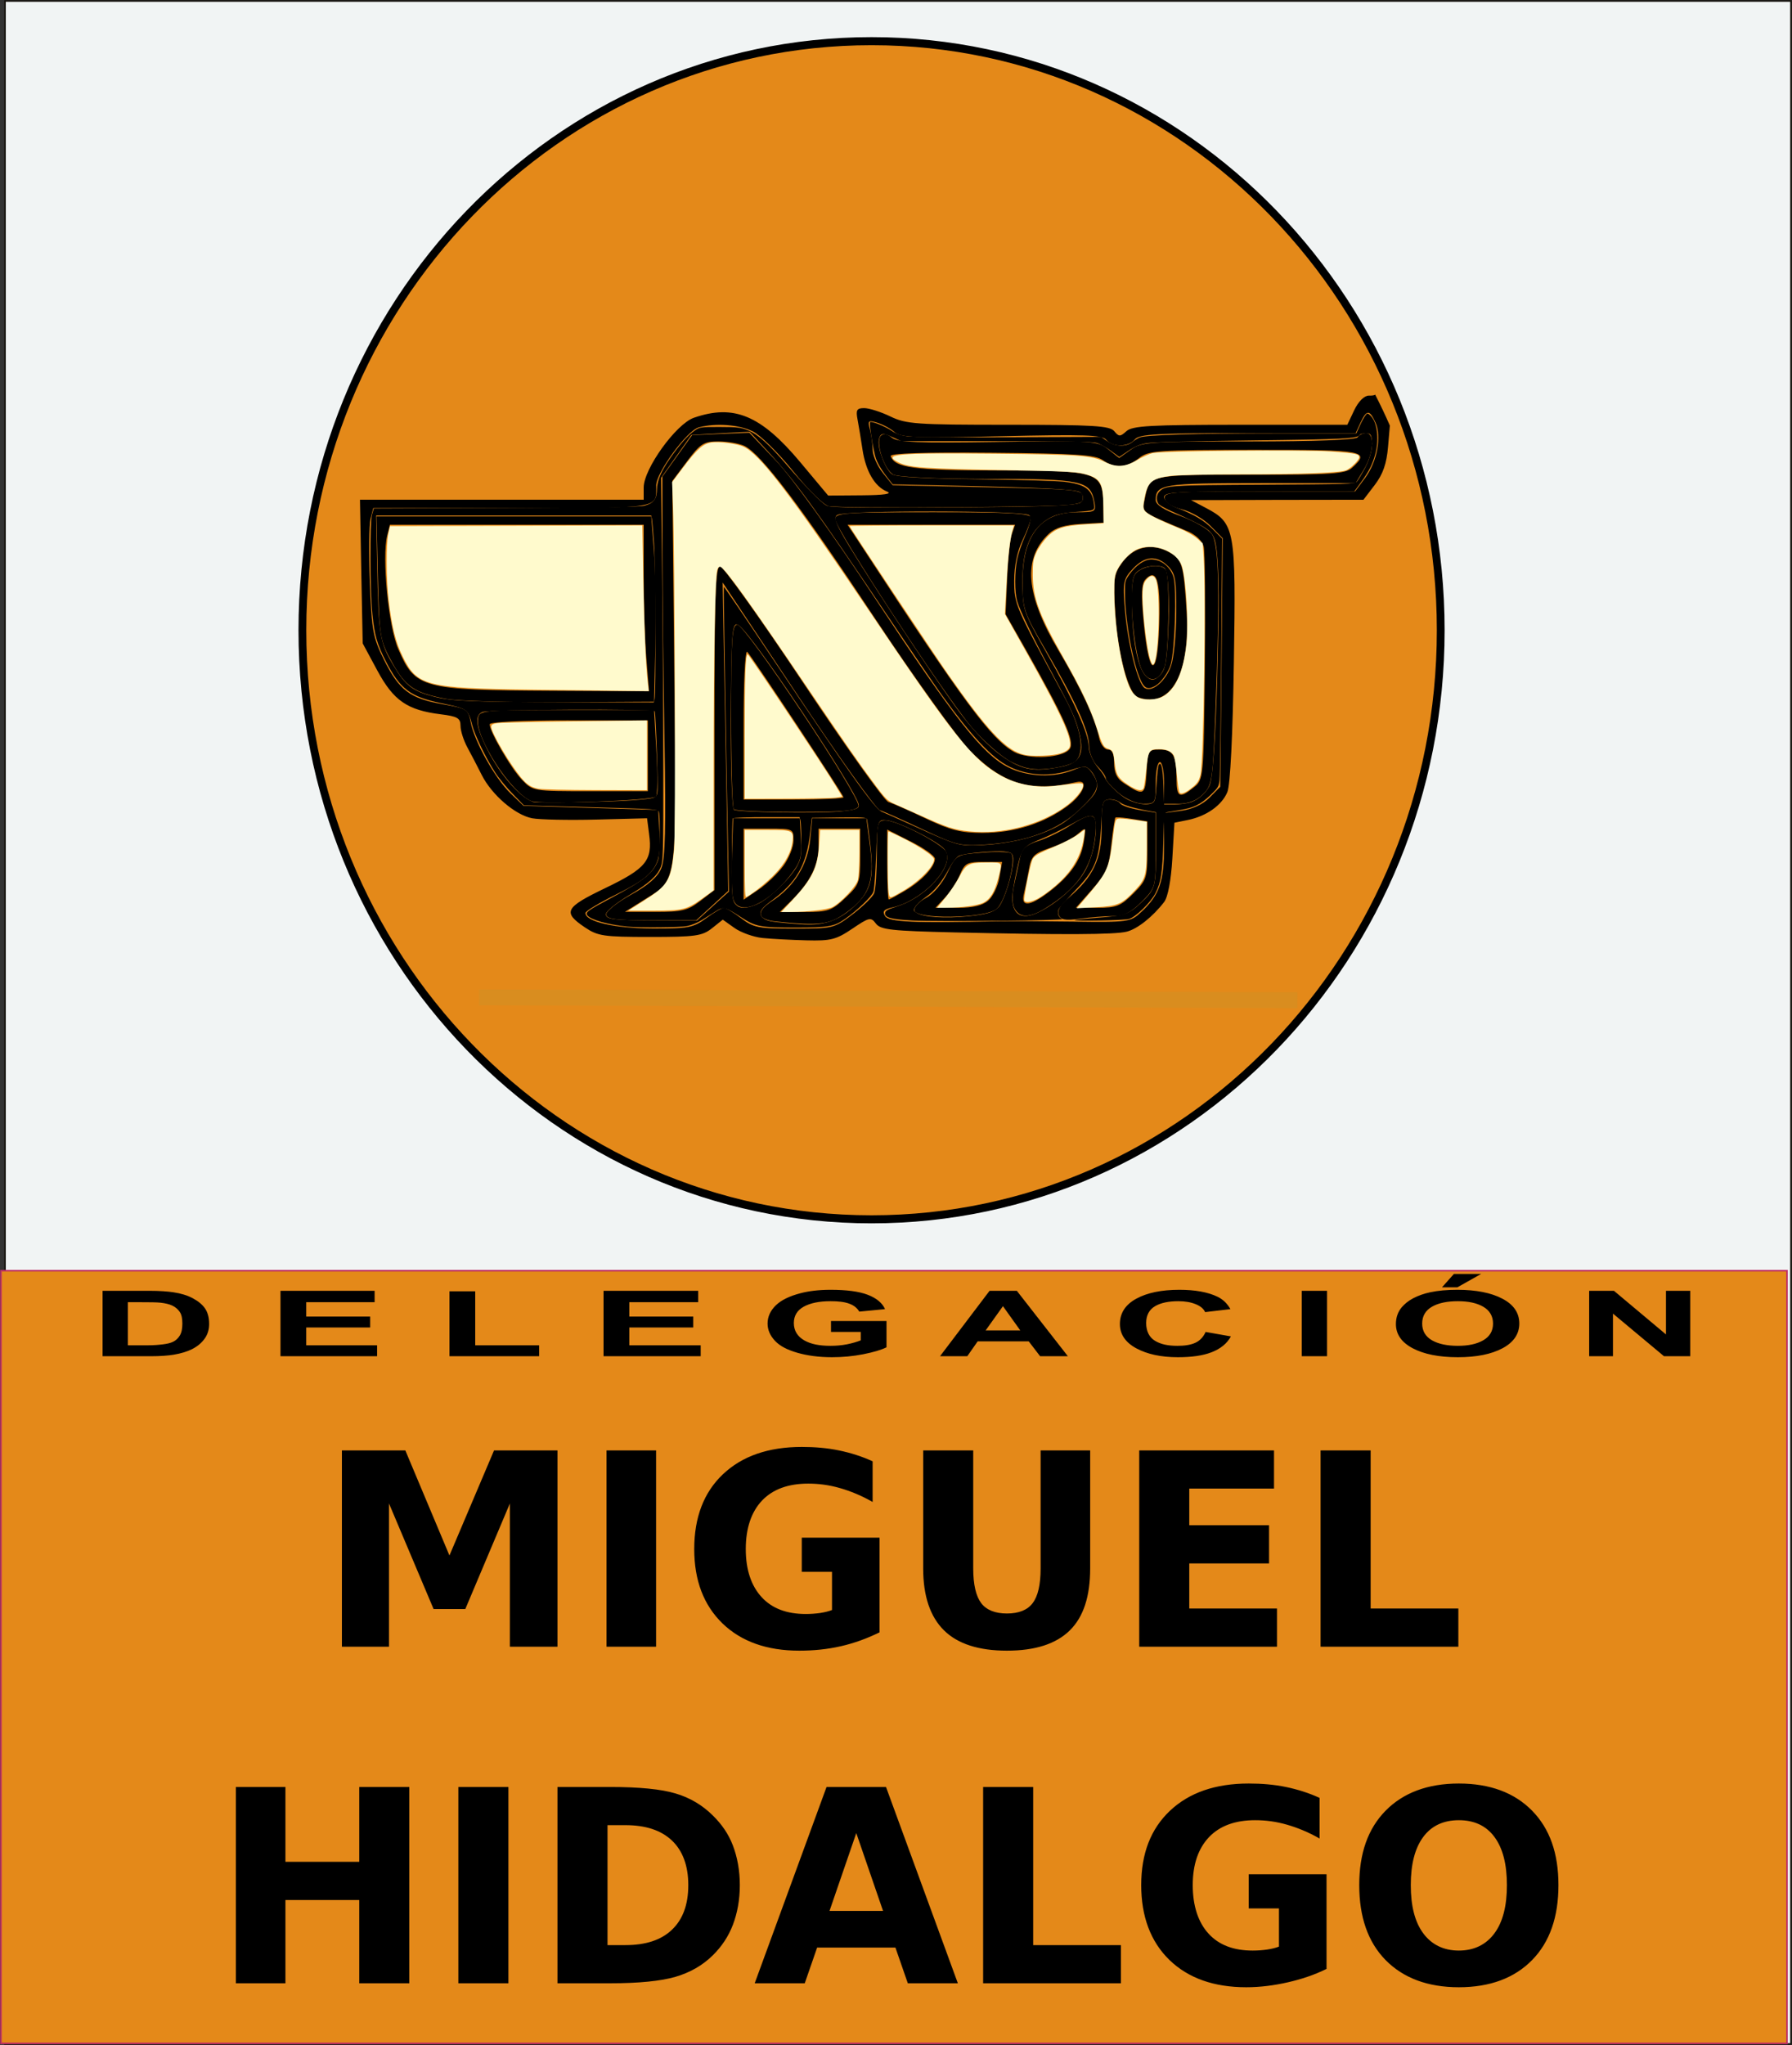 <?xml version="1.0" encoding="UTF-8" standalone="no"?>
<!-- Created with Inkscape (http://www.inkscape.org/) -->

<svg
   xmlns:dc="http://purl.org/dc/elements/1.1/"
   xmlns:cc="http://creativecommons.org/ns#"
   xmlns:rdf="http://www.w3.org/1999/02/22-rdf-syntax-ns#"
   xmlns:svg="http://www.w3.org/2000/svg"
   xmlns="http://www.w3.org/2000/svg"
   xmlns:sodipodi="http://sodipodi.sourceforge.net/DTD/sodipodi-0.dtd"
   xmlns:inkscape="http://www.inkscape.org/namespaces/inkscape"
   width="113.01"
   height="128.919"
   id="svg2"
   sodipodi:version="0.32"
   inkscape:version="0.47 r22583"
   sodipodi:docname="DEL miguel hidalgo.svg"
   inkscape:output_extension="org.inkscape.output.svg.inkscape"
   version="1.0">
  <rect width="100%" height="100%" fill="#333333" stroke="none"/>
  <defs
     id="defs4">
    <inkscape:perspective
       sodipodi:type="inkscape:persp3d"
       inkscape:vp_x="0 : 526.18109 : 1"
       inkscape:vp_y="0 : 1000 : 0"
       inkscape:vp_z="744.09448 : 526.18109 : 1"
       inkscape:persp3d-origin="372.04724 : 350.78739 : 1"
       id="perspective10" />
    <inkscape:perspective
       id="perspective2447"
       inkscape:persp3d-origin="372.04724 : 350.78739 : 1"
       inkscape:vp_z="744.09448 : 526.18109 : 1"
       inkscape:vp_y="0 : 1000 : 0"
       inkscape:vp_x="0 : 526.18109 : 1"
       sodipodi:type="inkscape:persp3d" />
    <inkscape:perspective
       id="perspective3426"
       inkscape:persp3d-origin="372.04724 : 350.78739 : 1"
       inkscape:vp_z="744.09448 : 526.18109 : 1"
       inkscape:vp_y="0 : 1000 : 0"
       inkscape:vp_x="0 : 526.18109 : 1"
       sodipodi:type="inkscape:persp3d" />
    <inkscape:perspective
       id="perspective3637"
       inkscape:persp3d-origin="372.04724 : 350.78739 : 1"
       inkscape:vp_z="744.09448 : 526.18109 : 1"
       inkscape:vp_y="0 : 1000 : 0"
       inkscape:vp_x="0 : 526.18109 : 1"
       sodipodi:type="inkscape:persp3d" />
    <inkscape:perspective
       id="perspective4597"
       inkscape:persp3d-origin="372.04724 : 350.78739 : 1"
       inkscape:vp_z="744.09448 : 526.18109 : 1"
       inkscape:vp_y="0 : 1000 : 0"
       inkscape:vp_x="0 : 526.18109 : 1"
       sodipodi:type="inkscape:persp3d" />
    <inkscape:perspective
       id="perspective5099"
       inkscape:persp3d-origin="372.04724 : 350.78739 : 1"
       inkscape:vp_z="744.09448 : 526.18109 : 1"
       inkscape:vp_y="0 : 1000 : 0"
       inkscape:vp_x="0 : 526.18109 : 1"
       sodipodi:type="inkscape:persp3d" />
    <inkscape:perspective
       id="perspective2482"
       inkscape:persp3d-origin="372.04724 : 350.78739 : 1"
       inkscape:vp_z="744.09448 : 526.18109 : 1"
       inkscape:vp_y="0 : 1000 : 0"
       inkscape:vp_x="0 : 526.18109 : 1"
       sodipodi:type="inkscape:persp3d" />
    <inkscape:perspective
       id="perspective2573"
       inkscape:persp3d-origin="372.04724 : 350.78739 : 1"
       inkscape:vp_z="744.09448 : 526.18109 : 1"
       inkscape:vp_y="0 : 1000 : 0"
       inkscape:vp_x="0 : 526.18109 : 1"
       sodipodi:type="inkscape:persp3d" />
    <inkscape:perspective
       id="perspective3694"
       inkscape:persp3d-origin="372.04724 : 350.78739 : 1"
       inkscape:vp_z="744.09448 : 526.18109 : 1"
       inkscape:vp_y="0 : 1000 : 0"
       inkscape:vp_x="0 : 526.18109 : 1"
       sodipodi:type="inkscape:persp3d" />
    <inkscape:perspective
       id="perspective2899"
       inkscape:persp3d-origin="0.5 : 0.33333333 : 1"
       inkscape:vp_z="1 : 0.5 : 1"
       inkscape:vp_y="0 : 1000 : 0"
       inkscape:vp_x="0 : 0.5 : 1"
       sodipodi:type="inkscape:persp3d" />
  </defs>
  <sodipodi:namedview
     id="base"
     pagecolor="#ffffff"
     bordercolor="#666666"
     borderopacity="1.0"
     inkscape:pageopacity="0.0"
     inkscape:pageshadow="2"
     inkscape:zoom="1.979899"
     inkscape:cx="76.261274"
     inkscape:cy="109.872"
     inkscape:document-units="px"
     inkscape:current-layer="layer1"
     showgrid="false"
     inkscape:window-width="1440"
     inkscape:window-height="848"
     inkscape:window-x="0"
     inkscape:window-y="1"
     inkscape:window-maximized="1" />
  <g
     inkscape:label="Capa 1"
     inkscape:groupmode="layer"
     id="layer1"
     transform="translate(-51.203,-241.147)">
    <g
       id="g3340"
       transform="translate(-164.655,-236.376)">
      <rect
         y="477.585"
         x="216.173"
         height="128.794"
         width="112.632"
         id="rect3328"
         style="fill:#f1f4f4;fill-opacity:1;stroke:#15120d;stroke-width:0.1;stroke-linecap:butt;stroke-linejoin:miter;stroke-miterlimit:4;stroke-dasharray:none;stroke-opacity:1" />
      <rect
         y="557.632"
         x="215.92"
         height="48.712"
         width="112.632"
         id="rect3330"
         style="fill:#e48919;fill-opacity:1;stroke:#bf3065;stroke-width:0.1;stroke-linecap:butt;stroke-linejoin:miter;stroke-miterlimit:4;stroke-dasharray:none;stroke-opacity:1" />
      <path
         transform="matrix(1.675,0,0,1.733,-405.16,-363.861)"
         d="m 425,508.434 c 0,11.835 -9.594,21.429 -21.429,21.429 -11.835,0 -21.429,-9.594 -21.429,-21.429 0,-11.835 9.594,-21.429 21.429,-21.429 11.835,0 21.429,9.594 21.429,21.429 z"
         sodipodi:ry="21.428572"
         sodipodi:rx="21.428572"
         sodipodi:cy="508.43362"
         sodipodi:cx="403.57144"
         id="path2455"
         style="fill:#e48919;fill-opacity:1;stroke:#000000;stroke-width:0.293;stroke-linecap:butt;stroke-linejoin:miter;stroke-miterlimit:0;stroke-dasharray:none;stroke-opacity:1"
         sodipodi:type="arc" />
    </g>
    <path
       style="fill:#d98615;fill-opacity:1;fill-rule:evenodd;stroke:#d98d1f;stroke-width:1px;stroke-linecap:butt;stroke-linejoin:miter;stroke-opacity:1"
       d="M 81.417,304.022 L 133.024,304.201"
       id="path3263" />
    <path
       style="font-size:11.244px;font-style:normal;font-weight:normal;line-height:125%;fill:#000000;fill-opacity:1;stroke:none;stroke-width:1px;stroke-linecap:butt;stroke-linejoin:miter;stroke-opacity:1;font-family:Bitstream Vera Sans"
       d="M 91.688 80.312 L 90.938 81.156 L 91.906 81.156 L 93.406 80.312 L 91.688 80.312 z M 52.375 81.312 C 51.608 81.313 50.984 81.395 50.469 81.531 C 49.793 81.709 49.288 81.949 48.938 82.281 C 48.587 82.613 48.406 83.01 48.406 83.438 C 48.406 83.831 48.561 84.195 48.875 84.531 C 49.189 84.865 49.657 85.1 50.281 85.281 C 50.906 85.46 51.628 85.562 52.469 85.562 C 53.13 85.562 53.794 85.502 54.438 85.375 C 55.084 85.246 55.566 85.105 55.906 84.938 L 55.906 83.281 L 52.406 83.281 L 52.406 83.969 L 54.281 83.969 L 54.281 84.5 C 54.036 84.597 53.75 84.681 53.406 84.75 C 53.066 84.817 52.715 84.844 52.375 84.844 C 51.688 84.844 51.143 84.743 50.719 84.5 C 50.295 84.256 50.062 83.893 50.062 83.406 C 50.062 82.955 50.271 82.605 50.688 82.375 C 51.108 82.145 51.666 82.031 52.375 82.031 C 52.843 82.031 53.252 82.07 53.562 82.188 C 53.877 82.303 54.074 82.486 54.188 82.688 L 55.812 82.531 C 55.652 82.154 55.281 81.838 54.719 81.625 C 54.16 81.41 53.372 81.313 52.375 81.312 z M 74.375 81.312 C 73.25 81.313 72.347 81.496 71.656 81.875 C 70.966 82.252 70.625 82.786 70.625 83.469 C 70.625 84.115 70.969 84.627 71.656 85 C 72.343 85.371 73.214 85.562 74.281 85.562 C 75.143 85.562 75.847 85.466 76.406 85.25 C 76.969 85.032 77.384 84.698 77.625 84.25 L 76.031 83.969 C 75.896 84.269 75.686 84.516 75.375 84.656 C 75.064 84.796 74.681 84.844 74.25 84.844 C 73.665 84.844 73.209 84.751 72.844 84.531 C 72.478 84.311 72.281 83.925 72.281 83.406 C 72.281 82.917 72.475 82.562 72.844 82.344 C 73.216 82.125 73.717 82.031 74.312 82.031 C 74.744 82.031 75.107 82.096 75.406 82.219 C 75.709 82.342 75.905 82.506 76 82.719 L 77.594 82.531 C 77.411 82.203 77.147 81.925 76.781 81.75 C 76.167 81.453 75.358 81.313 74.375 81.312 z M 91.906 81.312 C 91.252 81.313 90.688 81.361 90.188 81.469 C 89.811 81.549 89.443 81.678 89.125 81.844 C 88.811 82.01 88.589 82.197 88.406 82.406 C 88.161 82.69 88.031 83.051 88.031 83.469 C 88.031 84.122 88.389 84.627 89.094 85 C 89.799 85.371 90.743 85.562 91.938 85.562 C 93.118 85.562 94.045 85.373 94.75 85 C 95.455 84.625 95.812 84.1 95.812 83.438 C 95.812 82.769 95.462 82.25 94.75 81.875 C 94.041 81.5 93.09 81.313 91.906 81.312 z M 6.469 81.375 L 6.469 85.5 L 9.5 85.5 C 10.099 85.5 10.579 85.464 10.938 85.406 C 11.416 85.328 11.812 85.202 12.094 85.062 C 12.466 84.878 12.737 84.642 12.938 84.344 C 13.102 84.099 13.187 83.807 13.188 83.469 C 13.187 83.084 13.113 82.761 12.938 82.5 C 12.762 82.237 12.492 82.025 12.156 81.844 C 11.82 81.663 11.409 81.54 10.938 81.469 C 10.587 81.416 10.075 81.375 9.406 81.375 L 6.469 81.375 z M 17.688 81.375 L 17.688 85.5 L 23.781 85.5 L 23.781 84.812 L 19.312 84.812 L 19.312 83.688 L 23.344 83.688 L 23.344 83 L 19.312 83 L 19.312 82.094 L 23.625 82.094 L 23.625 81.375 L 17.688 81.375 z M 38.062 81.375 L 38.062 85.5 L 44.188 85.5 L 44.188 84.812 L 39.688 84.812 L 39.688 83.688 L 43.719 83.688 L 43.719 83 L 39.688 83 L 39.688 82.094 L 44.031 82.094 L 44.031 81.375 L 38.062 81.375 z M 62.406 81.375 L 59.281 85.5 L 61 85.5 L 61.656 84.562 L 64.875 84.562 L 65.594 85.5 L 67.344 85.5 L 64.125 81.375 L 62.406 81.375 z M 82.094 81.375 L 82.094 85.5 L 83.688 85.5 L 83.688 81.375 L 82.094 81.375 z M 100.219 81.375 L 100.219 85.5 L 101.719 85.5 L 101.719 82.812 L 104.938 85.5 L 106.594 85.5 L 106.594 81.375 L 105.062 81.375 L 105.062 84.125 L 101.781 81.375 L 100.219 81.375 z M 28.344 81.406 L 28.344 85.5 L 34 85.5 L 34 84.812 L 29.969 84.812 L 29.969 81.406 L 28.344 81.406 z M 91.938 82.031 C 92.606 82.031 93.129 82.144 93.531 82.375 C 93.937 82.606 94.156 82.967 94.156 83.438 C 94.156 83.913 93.948 84.261 93.531 84.5 C 93.118 84.737 92.584 84.844 91.938 84.844 C 91.291 84.844 90.733 84.739 90.312 84.5 C 89.892 84.259 89.687 83.902 89.688 83.438 C 89.687 82.965 89.903 82.608 90.312 82.375 C 90.722 82.14 91.269 82.031 91.938 82.031 z M 8.062 82.094 L 8.812 82.094 C 9.474 82.094 9.898 82.099 10.125 82.125 C 10.428 82.159 10.678 82.217 10.875 82.312 C 11.072 82.408 11.234 82.549 11.344 82.719 C 11.453 82.889 11.5 83.12 11.5 83.438 C 11.5 83.755 11.453 84.003 11.344 84.188 C 11.234 84.37 11.082 84.513 10.906 84.594 C 10.735 84.674 10.544 84.716 10.281 84.75 C 10.08 84.776 9.734 84.813 9.281 84.812 L 8.062 84.812 L 8.062 82.094 z M 63.25 82.344 L 64.344 83.875 L 62.156 83.875 L 63.25 82.344 z M 50.562 91.219 C 48.458 91.219 46.804 91.794 45.594 92.938 C 44.383 94.081 43.781 95.662 43.781 97.656 C 43.781 99.629 44.374 101.189 45.562 102.344 C 46.751 103.493 48.372 104.062 50.406 104.062 C 51.306 104.062 52.186 103.975 53.031 103.781 C 53.876 103.588 54.683 103.293 55.469 102.906 L 55.469 96.938 L 50.562 96.938 L 50.562 99.094 L 52.469 99.094 L 52.469 101.5 C 52.245 101.588 52.002 101.643 51.719 101.688 C 51.441 101.726 51.14 101.75 50.812 101.75 C 49.607 101.75 48.686 101.4 48.031 100.688 C 47.377 99.975 47.031 98.966 47.031 97.656 C 47.031 96.336 47.386 95.301 48.062 94.594 C 48.744 93.881 49.715 93.531 50.969 93.531 C 51.645 93.531 52.298 93.619 52.969 93.812 C 53.645 94.006 54.35 94.295 55.031 94.688 L 55.031 92.125 C 54.371 91.821 53.653 91.592 52.906 91.438 C 52.165 91.283 51.375 91.219 50.562 91.219 z M 21.562 91.438 L 21.562 103.812 L 24.531 103.812 L 24.531 94.781 L 27.344 101.438 L 29.344 101.438 L 32.156 94.781 L 32.156 103.812 L 35.156 103.812 L 35.156 91.438 L 31.156 91.438 L 28.344 98.062 L 25.562 91.438 L 21.562 91.438 z M 38.25 91.438 L 38.25 103.812 L 41.375 103.812 L 41.375 91.438 L 38.25 91.438 z M 58.219 91.438 L 58.219 98.875 C 58.219 100.626 58.664 101.925 59.531 102.781 C 60.398 103.638 61.728 104.062 63.5 104.062 C 65.278 104.062 66.602 103.638 67.469 102.781 C 68.336 101.925 68.75 100.626 68.75 98.875 L 68.75 91.438 L 65.625 91.438 L 65.625 98.875 C 65.625 99.897 65.458 100.621 65.125 101.062 C 64.798 101.499 64.253 101.719 63.5 101.719 C 62.753 101.719 62.208 101.499 61.875 101.062 C 61.548 100.621 61.375 99.897 61.375 98.875 L 61.375 91.438 L 58.219 91.438 z M 71.844 91.438 L 71.844 103.812 L 80.531 103.812 L 80.531 101.406 L 75 101.406 L 75 98.562 L 80.031 98.562 L 80.031 96.156 L 75 96.156 L 75 93.844 L 80.344 93.844 L 80.344 91.438 L 71.844 91.438 z M 83.281 91.438 L 83.281 103.812 L 91.969 103.812 L 91.969 101.406 L 86.438 101.406 L 86.438 91.438 L 83.281 91.438 z M 78.75 112.438 C 76.645 112.438 74.992 113.013 73.781 114.156 C 72.571 115.3 71.969 116.849 71.969 118.844 C 71.969 120.816 72.561 122.408 73.75 123.562 C 74.939 124.712 76.56 125.281 78.594 125.281 C 79.494 125.281 80.374 125.162 81.219 124.969 C 82.064 124.775 82.871 124.512 83.656 124.125 L 83.656 118.156 L 78.75 118.156 L 78.75 120.312 L 80.656 120.312 L 80.656 122.719 C 80.433 122.807 80.19 122.862 79.906 122.906 C 79.628 122.945 79.327 122.969 79 122.969 C 77.795 122.969 76.873 122.619 76.219 121.906 C 75.564 121.194 75.219 120.153 75.219 118.844 C 75.219 117.523 75.574 116.52 76.25 115.812 C 76.932 115.1 77.902 114.75 79.156 114.75 C 79.832 114.75 80.486 114.838 81.156 115.031 C 81.832 115.225 82.537 115.514 83.219 115.906 L 83.219 113.344 C 82.559 113.04 81.841 112.811 81.094 112.656 C 80.352 112.502 79.563 112.438 78.75 112.438 z M 92 112.438 C 90.042 112.438 88.493 113.018 87.375 114.156 C 86.263 115.294 85.719 116.838 85.719 118.844 C 85.719 120.844 86.263 122.424 87.375 123.562 C 88.493 124.701 90.042 125.281 92 125.281 C 93.963 125.281 95.513 124.701 96.625 123.562 C 97.737 122.424 98.281 120.844 98.281 118.844 C 98.281 116.838 97.737 115.294 96.625 114.156 C 95.513 113.018 93.963 112.438 92 112.438 z M 14.875 112.656 L 14.875 125.031 L 18 125.031 L 18 119.781 L 22.656 119.781 L 22.656 125.031 L 25.812 125.031 L 25.812 112.656 L 22.656 112.656 L 22.656 117.375 L 18 117.375 L 18 112.656 L 14.875 112.656 z M 28.906 112.656 L 28.906 125.031 L 32.062 125.031 L 32.062 112.656 L 28.906 112.656 z M 35.156 112.656 L 35.156 125.031 L 38.469 125.031 C 40.301 125.031 41.678 124.89 42.594 124.625 C 43.51 124.354 44.283 123.922 44.938 123.281 C 45.51 122.723 45.941 122.073 46.219 121.344 C 46.497 120.609 46.656 119.777 46.656 118.844 C 46.656 117.921 46.497 117.073 46.219 116.344 C 45.941 115.614 45.51 114.996 44.938 114.438 C 44.289 113.797 43.504 113.328 42.594 113.062 C 41.689 112.792 40.323 112.656 38.469 112.656 L 35.156 112.656 z M 52.125 112.656 L 47.594 125.031 L 50.75 125.031 L 51.531 122.781 L 56.469 122.781 L 57.25 125.031 L 60.406 125.031 L 55.875 112.656 L 52.125 112.656 z M 62 112.656 L 62 125.031 L 70.688 125.031 L 70.688 122.625 L 65.156 122.625 L 65.156 112.656 L 62 112.656 z M 92 114.75 C 92.965 114.75 93.721 115.094 94.25 115.812 C 94.779 116.531 95.031 117.54 95.031 118.844 C 95.031 120.142 94.779 121.157 94.25 121.875 C 93.721 122.593 92.965 122.969 92 122.969 C 91.04 122.969 90.279 122.593 89.75 121.875 C 89.221 121.157 88.969 120.142 88.969 118.844 C 88.969 117.54 89.221 116.531 89.75 115.812 C 90.279 115.094 91.04 114.75 92 114.75 z M 38.312 115.062 L 39.438 115.062 C 40.73 115.063 41.699 115.39 42.375 116.031 C 43.051 116.672 43.406 117.617 43.406 118.844 C 43.406 120.076 43.057 121.01 42.375 121.656 C 41.699 122.303 40.724 122.625 39.438 122.625 L 38.312 122.625 L 38.312 115.062 z M 54 115.562 L 55.688 120.469 L 52.312 120.469 L 54 115.562 z "
       transform="translate(51.203,241.147)"
       id="text3318" />
    <path
       style="fill:#000000"
       d="m 137.926,266.022 c -0.061,0.061 -0.2,0.066 -0.402,0.066 -0.286,0 -0.656,0.367 -0.919,0.919 l -0.435,0.919 -6.743,0 c -5.675,0 -6.814,0.065 -7.186,0.402 -0.397,0.359 -0.473,0.359 -0.771,0 -0.281,-0.339 -1.315,-0.402 -6.686,-0.402 -5.813,0 -6.438,-0.044 -7.433,-0.525 -0.598,-0.289 -1.342,-0.525 -1.649,-0.525 -0.468,0 -0.534,0.117 -0.418,0.722 0.076,0.397 0.214,1.248 0.312,1.895 0.207,1.366 0.773,2.33 1.542,2.642 0.362,0.146 -0.17,0.227 -1.583,0.238 l -2.125,0.016 -1.756,-2.1 c -2.482,-2.965 -4.194,-3.679 -6.711,-2.806 -1.127,0.391 -3.167,3.223 -3.167,4.397 l 0,0.771 -8.95,0 -8.942,0 0.082,4.528 0.09,4.528 0.919,1.706 c 1.026,1.905 1.891,2.502 4.003,2.765 1.06,0.132 1.246,0.242 1.247,0.73 7.87e-4,0.316 0.199,0.929 0.435,1.362 0.236,0.433 0.641,1.21 0.902,1.731 0.631,1.255 2.118,2.532 3.183,2.732 0.472,0.088 2.298,0.127 4.053,0.082 l 3.191,-0.082 0.131,1.017 c 0.22,1.643 -0.189,2.146 -2.756,3.38 -2.568,1.234 -2.716,1.524 -1.288,2.486 0.807,0.544 1.188,0.599 4.094,0.599 2.846,0 3.292,-0.059 3.905,-0.541 l 0.689,-0.55 0.738,0.525 c 0.405,0.288 1.202,0.573 1.772,0.632 0.57,0.058 1.812,0.123 2.765,0.148 1.528,0.039 1.869,-0.041 2.888,-0.73 1.073,-0.726 1.177,-0.749 1.493,-0.328 0.294,0.392 0.971,0.464 4.988,0.558 6.778,0.158 10.076,0.145 10.837,-0.049 0.676,-0.173 1.644,-0.946 2.354,-1.87 0.236,-0.307 0.436,-1.364 0.517,-2.748 l 0.131,-2.248 0.845,-0.172 c 1.173,-0.238 2.146,-0.925 2.494,-1.764 0.182,-0.439 0.337,-3.545 0.41,-8.179 0.134,-8.415 0.073,-8.758 -1.764,-9.73 l -0.935,-0.492 5.431,-0.016 5.439,-0.008 0.714,-0.935 c 0.519,-0.68 0.749,-1.345 0.837,-2.404 l 0.115,-1.337 c -0.288,-0.66 -0.597,-1.314 -0.927,-1.952 z m -0.451,1.149 c 0.144,-0.003 0.283,0.203 0.468,0.607 0.404,0.886 0.108,2.478 -0.648,3.495 l -0.632,0.853 -6.046,0 c -5.566,0 -6.036,0.037 -5.956,0.451 0.053,0.274 0.472,0.538 1.075,0.681 0.545,0.129 1.352,0.589 1.788,1.025 l 0.788,0.796 -0.074,7.835 -0.082,7.834 -0.681,0.689 c -0.427,0.427 -1.09,0.729 -1.772,0.82 l -1.091,0.148 0,2.084 c 0,2.246 -0.283,3.074 -1.436,4.151 -0.684,0.639 -0.803,0.652 -4.299,0.607 -1.974,-0.026 -3.998,-0.036 -4.504,-0.025 -5.596,0.123 -7.117,0.057 -7.35,-0.32 -0.189,-0.305 -0.085,-0.428 0.468,-0.55 1.829,-0.404 3.801,-2.424 3.396,-3.478 -0.191,-0.497 -3.095,-2.01 -3.856,-2.01 -0.49,0 -0.533,0.162 -0.533,2.076 0,1.143 -0.074,2.275 -0.164,2.51 -0.09,0.236 -0.701,0.831 -1.354,1.329 -1.16,0.886 -1.241,0.911 -3.683,0.911 -2.259,0 -2.577,-0.062 -3.355,-0.656 -0.473,-0.361 -0.965,-0.656 -1.091,-0.656 -0.126,0 -0.626,0.295 -1.116,0.656 -0.806,0.594 -1.124,0.657 -3.396,0.648 -2.385,-0.01 -4.217,-0.437 -4.217,-0.976 0,-0.12 0.884,-0.649 1.961,-1.181 2.427,-1.201 2.821,-1.75 2.715,-3.782 l -0.082,-1.534 -4.249,-0.131 -4.249,-0.131 -0.82,-0.788 c -0.973,-0.934 -2.285,-3.279 -2.51,-4.479 -0.153,-0.816 -0.242,-0.87 -1.78,-1.14 -2.05,-0.361 -2.737,-0.879 -3.692,-2.806 -0.696,-1.405 -0.774,-1.859 -0.886,-4.873 -0.068,-1.829 -0.053,-3.63 0.041,-4.003 l 0.172,-0.681 8.762,0 c 9.506,0 9.081,0.062 9.081,-1.427 0,-0.81 1.944,-3.461 2.683,-3.659 1.07,-0.287 2.531,-0.178 3.413,0.254 0.474,0.233 1.617,1.362 2.535,2.502 0.918,1.14 1.922,2.131 2.231,2.207 0.309,0.075 4.043,0.106 8.302,0.066 7.545,-0.072 7.744,-0.087 7.744,-0.599 0,-0.506 -0.218,-0.53 -5.997,-0.656 l -5.997,-0.131 -0.632,-0.788 c -0.346,-0.433 -0.629,-1.083 -0.632,-1.444 -0.003,-0.361 -0.081,-0.938 -0.172,-1.28 -0.149,-0.557 -0.106,-0.599 0.459,-0.427 0.346,0.106 0.839,0.369 1.091,0.591 0.395,0.347 1.332,0.388 6.752,0.263 5.212,-0.121 6.342,-0.084 6.596,0.222 0.402,0.485 1.401,0.471 1.813,-0.025 0.275,-0.331 1.406,-0.394 7.129,-0.394 l 6.793,0 0.304,-0.656 c 0.187,-0.411 0.332,-0.621 0.476,-0.623 z m -39.017,1.255 -1.805,0.074 -1.805,0.082 -0.935,1.304 -0.935,1.304 0,4.734 c 0,2.604 0.061,7.982 0.131,11.953 0.097,5.489 0.049,7.409 -0.205,8.015 -0.229,0.547 -0.829,1.067 -1.903,1.657 -0.861,0.474 -1.567,1.032 -1.567,1.239 0,0.303 0.552,0.377 2.838,0.377 l 2.838,0 1.009,-0.927 1.009,-0.927 -0.172,-9.721 -0.18,-9.721 4.734,7.113 c 2.603,3.912 4.943,7.176 5.193,7.252 0.25,0.076 1.47,0.625 2.715,1.214 2.129,1.007 2.371,1.059 4.069,0.935 2.515,-0.184 4.454,-0.92 5.8,-2.199 1.202,-1.141 1.333,-1.558 0.763,-2.338 -0.317,-0.433 -0.448,-0.449 -1.157,-0.156 -1.227,0.508 -2.943,0.432 -4.126,-0.18 -1.619,-0.838 -3.342,-3.024 -8.327,-10.566 -2.732,-4.134 -5.277,-7.675 -6.284,-8.737 l -1.698,-1.78 z m 38.902,0.025 c -0.208,0 -0.452,0.118 -0.541,0.263 -0.101,0.164 -2.68,0.263 -6.866,0.263 -6.266,0 -6.748,0.03 -7.433,0.517 l -0.738,0.525 -0.697,-0.55 c -0.671,-0.528 -0.926,-0.549 -6.94,-0.459 -5.089,0.076 -6.331,0.03 -6.694,-0.271 -0.277,-0.23 -0.544,-0.276 -0.697,-0.123 -0.367,0.367 0.202,2.14 0.788,2.453 0.289,0.155 2.784,0.271 5.972,0.271 5.938,0 6.449,0.109 6.702,1.436 0.121,0.634 0.07,0.664 -1.116,0.664 -2.268,0 -3.413,1.467 -3.413,4.389 0,1.702 0.077,1.927 1.452,4.282 1.895,3.245 2.748,5.131 2.748,6.063 0,0.415 0.236,0.991 0.525,1.28 0.289,0.289 0.525,0.631 0.525,0.763 0,0.132 0.36,0.545 0.804,0.919 0.466,0.392 1.133,0.681 1.575,0.681 0.746,0 0.771,-0.037 0.771,-1.313 0,-0.722 0.118,-1.313 0.263,-1.313 0.144,0 0.263,0.591 0.263,1.313 l 0,1.313 0.927,0 c 0.62,0 1.134,-0.199 1.534,-0.599 0.565,-0.565 0.616,-0.877 0.779,-5.185 0.29,-7.643 0.227,-10.563 -0.23,-11.214 -0.22,-0.314 -1.106,-0.826 -1.969,-1.14 -1.06,-0.386 -1.567,-0.714 -1.567,-1.009 0,-0.994 0.455,-1.066 6.62,-1.066 l 5.989,0 0.517,-0.853 c 0.617,-1.012 0.701,-2.297 0.148,-2.297 z m -40.846,0.525 c 0.569,0 1.309,0.129 1.641,0.287 1.045,0.498 3.556,3.82 8.228,10.87 2.488,3.754 5.17,7.484 5.956,8.294 2.091,2.155 3.864,2.688 6.752,2.026 0.82,-0.188 0.461,0.75 -0.582,1.518 -1.489,1.095 -3.35,1.682 -5.357,1.682 -1.342,0 -2.014,-0.17 -3.56,-0.902 -1.049,-0.497 -2.114,-0.967 -2.363,-1.042 -0.248,-0.075 -2.658,-3.449 -5.357,-7.498 -2.699,-4.049 -5.065,-7.359 -5.259,-7.359 -0.287,0 -0.353,1.855 -0.353,10.205 l 0,10.205 -0.902,0.689 c -0.785,0.598 -1.15,0.685 -2.822,0.681 l -1.92,0 1.239,-0.779 c 2.101,-1.319 2.015,-0.703 1.87,-14.324 l -0.123,-12.059 0.935,-1.247 c 0.842,-1.118 1.049,-1.247 1.977,-1.247 z m 33.807,0.533 c 6.979,-0.006 7.332,0.057 6.145,1.132 -0.417,0.377 -1.259,0.435 -6.399,0.435 -6.439,0 -6.361,-0.016 -6.67,1.526 -0.177,0.883 -0.327,0.767 2.715,2.043 0.492,0.207 0.913,0.602 1.001,0.952 0.083,0.33 0.117,3.772 0.074,7.646 -0.078,7.042 -0.086,7.046 -0.706,7.547 -0.894,0.723 -1.083,0.623 -1.083,-0.533 0,-1.488 -0.214,-1.854 -1.066,-1.854 -0.717,0 -0.745,0.051 -0.82,1.403 -0.084,1.503 -0.178,1.547 -1.46,0.697 -0.412,-0.273 -0.591,-0.651 -0.591,-1.247 0,-0.581 -0.122,-0.853 -0.386,-0.853 -0.214,0 -0.463,-0.325 -0.55,-0.722 -0.282,-1.288 -1.1,-3.048 -2.576,-5.546 -2.078,-3.516 -2.259,-5.783 -0.599,-7.342 0.398,-0.374 1,-0.558 2.01,-0.615 l 1.444,-0.082 -0.025,-1.165 c -0.045,-2.037 -0.312,-2.12 -6.637,-2.125 -5.303,-0.004 -6.523,-0.165 -6.768,-0.911 -0.056,-0.171 2.149,-0.242 6.35,-0.205 5.297,0.047 6.541,0.128 7.014,0.459 0.768,0.538 1.503,0.498 2.297,-0.123 0.611,-0.478 1.11,-0.511 7.285,-0.517 z m -20.279,3.93 c -5.584,0 -6.169,0.038 -6.169,0.435 0,0.603 6.892,11.111 8.606,13.118 0.766,0.897 1.895,1.881 2.502,2.19 0.848,0.432 1.391,0.533 2.371,0.427 0.701,-0.076 1.439,-0.276 1.641,-0.443 0.674,-0.559 0.414,-2.107 -0.714,-4.176 -3.051,-5.599 -3.117,-5.741 -3.117,-7.244 0,-0.905 0.196,-1.853 0.525,-2.535 0.289,-0.598 0.525,-1.238 0.525,-1.427 0,-0.275 -1.253,-0.345 -6.169,-0.345 z m -35.095,0.263 0.09,3.872 c 0.086,3.728 0.12,3.925 0.878,5.308 0.857,1.563 1.415,1.946 3.413,2.322 0.722,0.136 3.971,0.231 7.219,0.213 l 5.907,-0.033 0.082,-3.675 c 0.045,-2.021 0.004,-4.65 -0.09,-5.841 l -0.172,-2.166 -8.663,0 -8.663,0 z m 0.845,0.525 8.007,0 7.999,0 0,3.24 c 0,1.783 0.079,4.146 0.172,5.25 l 0.164,2.01 -6.005,-0.033 c -8.358,-0.04 -8.736,-0.139 -9.82,-2.658 -0.608,-1.413 -1.03,-5.761 -0.689,-7.121 l 0.172,-0.689 z m 28.86,0 5.283,0 5.283,0 -0.205,0.591 c -0.113,0.325 -0.244,1.595 -0.295,2.822 l -0.098,2.231 1.198,2.1 c 2.51,4.432 3.159,5.89 2.855,6.374 -0.368,0.587 -2.598,0.716 -3.519,0.205 -1.428,-0.791 -3.201,-3.182 -9.508,-12.814 l -0.993,-1.509 z m 19,1.411 c -0.651,0.032 -1.254,0.377 -1.698,1.001 -0.516,0.724 -0.555,1.013 -0.41,3.224 0.16,2.439 0.775,4.825 1.329,5.185 0.163,0.106 0.536,0.195 0.829,0.197 1.641,0.012 2.55,-2.164 2.33,-5.587 -0.194,-3.016 -0.278,-3.274 -1.181,-3.741 -0.404,-0.209 -0.807,-0.298 -1.198,-0.279 z m 0.107,0.714 c 0.053,-0.005 0.103,-0.003 0.156,0 0.327,0.018 0.647,0.187 0.96,0.5 0.452,0.452 0.521,0.863 0.509,2.953 -0.008,1.336 -0.156,2.824 -0.328,3.314 -0.343,0.976 -1.193,1.696 -1.665,1.403 -0.436,-0.271 -1.071,-2.79 -1.247,-4.947 -0.141,-1.725 -0.101,-1.919 0.492,-2.56 0.377,-0.407 0.754,-0.631 1.124,-0.664 z m 0.295,0.476 c -0.5,0.003 -1.109,0.225 -1.304,0.591 -0.339,0.633 -0.161,3.863 0.304,5.537 0.339,1.222 1.162,1.359 1.583,0.263 0.281,-0.731 0.355,-5.708 0.09,-6.136 -0.111,-0.18 -0.373,-0.256 -0.673,-0.254 z m -0.197,0.582 c 0.344,-0.006 0.488,0.771 0.468,2.412 -0.05,4.102 -0.637,4.406 -1.001,0.517 -0.163,-1.743 -0.137,-2.394 0.115,-2.666 0.16,-0.173 0.304,-0.26 0.418,-0.263 z m -26.153,3.117 c -0.334,0 -0.394,0.834 -0.394,5.734 0,3.152 0.076,5.81 0.172,5.907 0.096,0.096 1.872,0.172 3.946,0.172 3.002,0 3.8,-0.075 3.913,-0.369 0.187,-0.487 -7.126,-11.444 -7.638,-11.444 z m 0.615,1.706 c 0.004,-2.5e-4 0.004,0.004 0.008,0.008 0.361,0.393 6.071,9.019 6.071,9.172 0,0.075 -1.418,0.139 -3.15,0.139 l -3.15,0 0,-4.783 c 0,-2.568 0.086,-4.424 0.205,-4.528 0.004,-0.003 0.012,-0.008 0.016,-0.008 z m -11.378,3.675 c -5.415,0 -5.517,0.012 -5.595,0.558 -0.17,1.192 2.075,4.651 3.363,5.185 0.551,0.228 7.651,-0.031 7.867,-0.287 0.097,-0.115 0.108,-1.386 0.025,-2.83 l -0.148,-2.625 -5.513,0 z m 0.131,0.656 4.988,0 0,2.231 0,2.231 -3.626,0 c -3.613,0 -3.626,-0.002 -4.315,-0.722 -0.693,-0.723 -2.035,-3.028 -2.035,-3.495 0,-0.148 2.023,-0.246 4.988,-0.246 z m 34.111,4.988 c -0.455,0 -0.509,0.189 -0.509,1.797 0,1.968 -0.531,3.092 -2.092,4.405 -0.487,0.409 -0.716,0.797 -0.615,1.058 0.125,0.325 0.407,0.382 1.337,0.254 0.648,-0.089 1.592,-0.164 2.092,-0.164 0.683,0 1.125,-0.223 1.797,-0.894 0.883,-0.883 0.894,-0.916 0.894,-3.257 l 0,-2.371 -1.05,-0.172 c -0.577,-0.098 -1.116,-0.287 -1.198,-0.418 -0.082,-0.132 -0.376,-0.238 -0.656,-0.238 z m -1.272,1.042 c -0.266,0.031 -0.684,0.249 -1.28,0.632 -0.538,0.346 -1.419,0.773 -1.961,0.943 -0.741,0.234 -1.022,0.481 -1.132,1.009 -0.08,0.386 -0.25,1.172 -0.377,1.739 -0.143,0.636 -0.133,1.215 0.025,1.509 0.326,0.609 0.948,0.601 1.944,-0.016 1.988,-1.232 2.888,-2.51 3.126,-4.43 0.113,-0.915 0.084,-1.355 -0.246,-1.386 -0.032,-0.003 -0.06,-0.004 -0.098,0 z m 1.739,0.082 c 0.176,-0.004 0.543,0.033 0.943,0.098 l 0.968,0.156 0,1.829 c 0,1.731 -0.05,1.879 -0.894,2.724 -0.786,0.786 -1.058,0.894 -2.256,0.894 l -1.354,0 1.034,-1.173 c 0.89,-1.011 1.052,-1.407 1.198,-2.806 0.093,-0.894 0.211,-1.663 0.254,-1.706 0.011,-0.011 0.048,-0.015 0.107,-0.016 z m -24.209,0.058 -0.074,2.231 c -0.043,1.227 -0.016,2.497 0.066,2.822 0.291,1.159 2.089,0.455 3.552,-1.386 0.701,-0.882 0.797,-1.189 0.73,-2.338 l -0.074,-1.329 -2.1,0 -2.1,0 z m 4.988,0 -0.131,1.329 c -0.164,1.623 -1.011,2.983 -2.428,3.905 -1.015,0.661 -0.915,1.148 0.263,1.272 2.752,0.288 3.377,0.208 4.446,-0.566 1.449,-1.05 1.776,-1.965 1.493,-4.167 l -0.23,-1.772 -1.706,0 -1.706,0 z m -4.332,0.656 1.575,0 c 1.551,0 1.575,0.013 1.575,0.738 0,0.405 -0.287,1.121 -0.64,1.6 -0.353,0.479 -1.062,1.161 -1.575,1.509 l -0.935,0.632 0,-2.24 0,-2.24 z m 4.725,0 1.313,0 1.313,0 0,1.739 c 0,1.656 -0.043,1.784 -0.935,2.625 -0.852,0.804 -1.088,0.886 -2.535,0.886 l -1.592,0 0.73,-0.722 c 1.178,-1.164 1.705,-2.215 1.706,-3.413 l 0,-1.116 z m 16.744,0.041 c 0.113,-0.022 0.079,0.206 -0.016,0.812 -0.179,1.144 -0.869,2.129 -2.215,3.15 -1.182,0.897 -1.762,0.945 -1.567,0.131 0.078,-0.325 0.223,-1.026 0.32,-1.559 0.156,-0.864 0.309,-1.014 1.378,-1.378 0.659,-0.225 1.428,-0.616 1.715,-0.87 0.191,-0.169 0.318,-0.274 0.386,-0.287 z m -12.412,0.016 1.509,0.763 c 0.83,0.419 1.504,0.904 1.501,1.083 -0.01,0.502 -0.816,1.369 -1.862,1.993 -0.522,0.312 -0.995,0.566 -1.05,0.566 -0.055,0 -0.098,-0.996 -0.098,-2.207 l 0,-2.199 z m 6.629,1.411 c -0.205,0.006 -0.424,0.023 -0.648,0.041 -1.63,0.128 -1.631,0.124 -2.19,1.28 -0.32,0.662 -0.886,1.334 -1.321,1.559 -0.418,0.216 -0.763,0.566 -0.763,0.779 0,0.613 4.478,0.55 5.201,-0.074 0.564,-0.486 1.264,-3.177 0.911,-3.495 -0.084,-0.075 -0.573,-0.108 -1.19,-0.09 z m -0.894,0.632 c 0.104,-0.003 0.214,0 0.345,0 l 1.165,0 -0.172,0.984 c -0.093,0.541 -0.407,1.191 -0.697,1.444 -0.361,0.314 -0.969,0.459 -1.928,0.459 l -1.403,0 0.615,-0.664 c 0.338,-0.365 0.757,-1.015 0.935,-1.444 0.253,-0.612 0.41,-0.754 1.14,-0.779 z"
       id="path2905"
       sodipodi:nodetypes="cscccsssssssscccscccccccssssscccssscccssssssscccsscccccccccscccssccccccccssssssssssssssssscccccsssscccssssssscccsssssssccccccccccsssscccccccsssssssscccsscccsssssssssssssssscccssssscccccsssssssssscccccccccccsssssssssssssssscccsssssccssssssssscccssccccccccccccccscccccccccsscccssssssccsssssssccssssccsssccssssccsscccsccsssccccccccssccsssssscccsccsssssssscccccscccsscccssccccccsssccccccssccccccccsccccccsssssscccssscccsssssscccccscccsc" />
    <path
       style="fill:#000000;fill-opacity:1;stroke:none"
       d="m 39.553,58.418 c -1.228,-0.131 -2.274,-0.424 -2.503,-0.7 -0.163,-0.197 -0.015,-0.306 1.521,-1.124 2.09,-1.113 2.662,-1.579 2.934,-2.391 0.103,-0.308 0.142,-2.663 0.049,-3.008 -0.049,-0.183 -0.116,-0.188 -4.282,-0.304 l -4.232,-0.118 -0.705,-0.723 c -0.388,-0.398 -0.886,-1.004 -1.107,-1.348 -0.596,-0.925 -1.286,-2.35 -1.452,-3 -0.256,-0.999 -0.29,-1.023 -1.964,-1.372 -1.94,-0.405 -2.584,-0.894 -3.477,-2.637 -0.562,-1.097 -0.721,-1.654 -0.853,-2.991 -0.147,-1.483 -0.161,-5.805 -0.02,-6.268 l 0.114,-0.375 8.324,-0.034 c 6.262,-0.026 8.429,-0.062 8.747,-0.146 0.566,-0.149 0.782,-0.431 0.783,-1.024 0.001,-0.54 0.263,-1.152 0.854,-1.999 0.578,-0.827 1.099,-1.415 1.503,-1.697 0.341,-0.238 0.381,-0.243 1.607,-0.241 1.102,0.002 1.322,0.028 1.777,0.21 0.619,0.247 1.342,0.895 2.499,2.243 1.077,1.254 2.1,2.301 2.428,2.484 0.245,0.137 0.832,0.148 6.786,0.132 6.439,-0.017 8.864,-0.093 9.231,-0.29 0.255,-0.137 0.246,-0.5 -0.018,-0.672 -0.265,-0.174 -2.387,-0.283 -7.781,-0.402 l -4.014,-0.088 -0.227,-0.283 c -0.435,-0.543 -0.708,-0.985 -0.839,-1.356 -0.154,-0.438 -0.438,-2.211 -0.366,-2.283 0.083,-0.083 0.956,0.265 1.362,0.544 0.269,0.185 0.563,0.289 0.982,0.349 0.345,0.049 3.055,0.074 6.409,0.06 l 5.81,-0.025 0.387,0.268 c 0.504,0.348 1.19,0.377 1.579,0.066 0.139,-0.111 0.348,-0.243 0.466,-0.293 0.383,-0.163 3.617,-0.261 8.694,-0.263 l 4.979,-0.002 0.212,-0.469 c 0.117,-0.258 0.273,-0.549 0.348,-0.646 0.132,-0.172 0.141,-0.173 0.317,-0.013 0.429,0.388 0.574,1.457 0.326,2.407 -0.169,0.648 -0.407,1.119 -0.922,1.824 l -0.408,0.558 -5.541,0.004 c -5.343,0.004 -6.198,0.037 -6.414,0.253 -0.164,0.164 0.213,0.571 0.704,0.76 1.164,0.448 1.741,0.788 2.321,1.368 l 0.589,0.589 -0.056,7.375 c -0.031,4.056 -0.077,7.582 -0.104,7.835 -0.043,0.421 -0.092,0.503 -0.575,0.964 -0.616,0.587 -1.055,0.803 -1.917,0.941 -0.344,0.055 -0.709,0.117 -0.812,0.138 -0.18,0.037 -0.189,0.103 -0.24,1.848 -0.058,1.969 -0.146,2.557 -0.489,3.238 -0.302,0.6 -1.251,1.524 -1.69,1.646 -0.308,0.086 -3.5,0.142 -3.413,0.061 0.02,-0.019 0.68,-0.083 1.466,-0.143 1.706,-0.129 1.969,-0.223 2.769,-0.992 0.864,-0.83 0.891,-0.938 0.891,-3.515 l 0,-2.14 -0.402,-0.073 c -0.935,-0.17 -1.621,-0.365 -1.813,-0.516 -0.295,-0.232 -0.782,-0.304 -0.994,-0.147 -0.152,0.112 -0.182,0.293 -0.245,1.486 -0.12,2.279 -0.353,2.855 -1.724,4.269 -0.491,0.506 -0.924,1.005 -0.962,1.108 -0.096,0.258 0.003,0.516 0.229,0.6 0.257,0.095 -7.877,0.177 -9.447,0.095 -1.359,-0.071 -1.766,-0.184 -1.723,-0.48 0.02,-0.14 0.17,-0.225 0.651,-0.373 0.846,-0.259 1.66,-0.757 2.313,-1.414 0.935,-0.94 1.205,-1.829 0.7,-2.304 -0.592,-0.557 -2.846,-1.663 -3.553,-1.744 -0.582,-0.067 -0.598,-0.014 -0.679,2.227 -0.039,1.083 -0.115,2.104 -0.169,2.269 -0.1,0.304 -0.982,1.152 -1.79,1.721 -0.681,0.48 -1.062,0.547 -3.075,0.547 -2.289,0 -2.551,-0.05 -3.512,-0.673 -0.991,-0.642 -1.083,-0.661 -1.601,-0.334 -0.231,0.146 -0.621,0.391 -0.866,0.545 -0.246,0.154 -0.663,0.321 -0.927,0.371 -0.447,0.084 -3.055,0.104 -3.76,0.029 z m 12.332,-0.207 c 0.694,-0.131 1.35,-0.481 1.962,-1.048 1.093,-1.012 1.279,-1.73 1.031,-3.965 -0.088,-0.789 -0.181,-1.491 -0.208,-1.56 -0.04,-0.103 -0.354,-0.121 -1.757,-0.101 l -1.708,0.024 -0.109,0.936 c -0.243,2.081 -0.865,3.149 -2.546,4.367 -0.605,0.439 -0.741,0.754 -0.432,1.005 0.227,0.184 0.453,0.232 1.57,0.336 1.168,0.108 1.657,0.11 2.198,0.008 l 0,2e-6 z m -6.923,-1.093 1.012,-0.915 -0.043,-1.964 c -0.123,-5.571 -0.314,-17.209 -0.283,-17.24 0.02,-0.02 1.384,1.983 3.031,4.451 4.722,7.072 6.49,9.553 6.925,9.719 0.121,0.046 1.048,0.459 2.062,0.919 2.701,1.225 2.805,1.254 4.236,1.188 1.923,-0.089 3.768,-0.573 5.029,-1.319 0.593,-0.351 1.82,-1.479 2.098,-1.93 0.142,-0.229 0.177,-0.396 0.142,-0.661 -0.055,-0.413 -0.432,-0.95 -0.715,-1.02 -0.108,-0.027 -0.498,0.055 -0.867,0.181 -1.33,0.457 -2.783,0.382 -3.95,-0.202 C 62.553,47.781 61.312,46.463 59.411,43.837 58.967,43.224 57.384,40.913 55.895,38.704 51.366,31.985 50.143,30.31 48.381,28.408 l -1.101,-1.188 -1.029,0.052 c -0.566,0.029 -1.395,0.075 -1.842,0.102 l -0.813,0.05 -0.953,1.348 -0.953,1.348 0.07,6.435 c 0.039,3.539 0.07,8.966 0.07,12.06 0,5.228 -0.011,5.655 -0.163,6.047 -0.207,0.537 -0.765,1.042 -1.896,1.717 -0.922,0.55 -1.558,1.064 -1.558,1.259 0,0.323 0.454,0.377 3.248,0.388 l 2.489,0.009 1.012,-0.915 z m 16.111,0.643 c 1.308,-0.134 1.775,-0.308 2.026,-0.754 0.445,-0.791 0.887,-2.499 0.779,-3.009 -0.044,-0.207 -0.109,-0.25 -0.469,-0.304 -0.572,-0.087 -2.611,0.096 -2.933,0.262 -0.167,0.087 -0.384,0.364 -0.613,0.784 -0.486,0.893 -0.926,1.429 -1.503,1.832 -0.269,0.188 -0.553,0.451 -0.633,0.585 -0.138,0.234 -0.135,0.249 0.069,0.383 0.431,0.283 1.787,0.374 3.277,0.221 l 0,0 z m 4.347,-0.214 c 1.209,-0.563 2.531,-1.736 3.042,-2.701 0.381,-0.719 0.645,-1.771 0.645,-2.569 0,-1.053 -0.17,-1.082 -1.621,-0.275 -0.57,0.317 -1.397,0.721 -1.838,0.897 -1.135,0.454 -1.22,0.565 -1.54,2.014 -0.146,0.66 -0.266,1.412 -0.267,1.673 -0.003,1.07 0.581,1.425 1.58,0.96 l 0,0 z M 47.864,56.948 c 0.733,-0.361 2.079,-1.686 2.429,-2.392 0.222,-0.448 0.241,-0.571 0.24,-1.562 -7.14e-4,-0.592 -0.025,-1.167 -0.055,-1.277 l -0.054,-0.201 -2.083,0 c -1.145,0 -2.104,0.035 -2.131,0.078 -0.026,0.043 -0.052,1.184 -0.058,2.536 -0.01,2.525 0.014,2.724 0.355,2.986 0.247,0.19 0.758,0.127 1.355,-0.167 z m 5.058,-5.789 c 1.066,-0.096 1.309,-0.191 1.223,-0.475 -0.328,-1.088 -5.909,-9.508 -7.306,-11.021 -0.653,-0.708 -0.696,-0.465 -0.743,4.263 -0.038,3.788 0.047,6.977 0.191,7.121 0.158,0.158 5.183,0.243 6.635,0.112 z m 19.793,-0.565 c 0.132,-0.097 0.171,-0.305 0.221,-1.183 0.033,-0.586 0.095,-1.121 0.137,-1.189 0.157,-0.253 0.26,0.211 0.302,1.348 l 0.041,1.141 0.642,0 c 0.353,0 0.828,-0.064 1.056,-0.141 0.525,-0.179 1.064,-0.698 1.201,-1.156 0.23,-0.773 0.407,-4.132 0.523,-9.908 0.057,-2.809 -0.034,-4.879 -0.24,-5.491 -0.198,-0.587 -0.512,-0.794 -2.713,-1.783 -0.343,-0.154 -0.695,-0.345 -0.781,-0.423 -0.208,-0.189 -0.201,-0.608 0.015,-0.823 0.383,-0.383 0.587,-0.396 6.581,-0.43 5.248,-0.029 5.738,-0.045 5.863,-0.183 0.075,-0.083 0.304,-0.464 0.509,-0.845 0.384,-0.714 0.54,-1.463 0.411,-1.977 -0.048,-0.192 -0.109,-0.231 -0.364,-0.231 -0.168,0 -0.329,0.039 -0.359,0.086 -0.153,0.248 -0.903,0.288 -6.788,0.359 -3.949,0.048 -6.279,0.11 -6.664,0.179 -0.44,0.078 -0.738,0.203 -1.158,0.485 l -0.565,0.38 -0.524,-0.386 c -0.288,-0.212 -0.691,-0.436 -0.896,-0.496 -0.278,-0.083 -1.873,-0.111 -6.353,-0.113 l -5.982,-0.003 -0.557,-0.257 c -0.612,-0.283 -0.769,-0.249 -0.851,0.181 -0.101,0.531 0.432,1.906 0.837,2.159 0.299,0.186 1.801,0.269 5.973,0.327 2.185,0.031 4.355,0.096 4.821,0.146 1.357,0.144 1.809,0.462 1.932,1.36 0.065,0.473 0.094,0.459 -1.128,0.546 -0.88,0.062 -1.349,0.182 -1.786,0.456 -1.171,0.735 -1.668,2.109 -1.589,4.396 0.047,1.372 0.126,1.581 1.52,4.035 1.725,3.036 2.655,5.1 2.66,5.905 0.003,0.383 0.279,0.993 0.635,1.398 0.153,0.174 0.331,0.44 0.395,0.591 0.123,0.291 0.692,0.871 1.186,1.21 0.581,0.398 1.515,0.566 1.837,0.331 l 0,0 z M 39.885,50.45 c 1.487,-0.122 1.511,-0.13 1.576,-0.525 0.055,-0.329 -0.099,-4.867 -0.173,-5.089 -0.053,-0.161 -10.485,-0.112 -10.863,0.052 -0.474,0.205 -0.425,0.826 0.162,2.073 0.797,1.693 2.12,3.263 3.027,3.593 0.237,0.086 4.888,0.009 6.269,-0.104 z m 27.073,-2.118 c 1.123,-0.234 1.42,-0.767 1.128,-2.026 -0.215,-0.926 -0.489,-1.542 -1.661,-3.725 -1.273,-2.371 -2.092,-4.052 -2.275,-4.668 -0.168,-0.565 -0.169,-1.879 -0.002,-2.665 0.07,-0.329 0.271,-0.932 0.447,-1.338 0.408,-0.941 0.484,-1.362 0.263,-1.447 -0.747,-0.287 -11.323,-0.295 -12.023,-0.009 -0.241,0.099 -0.189,0.372 0.213,1.108 0.987,1.808 5.583,8.796 7.403,11.255 0.919,1.241 1.919,2.279 2.775,2.876 1.238,0.864 2.013,0.997 3.733,0.639 l 0,0 z m -25.676,-4.248 c 0.091,-0.341 0.062,-8.376 -0.036,-9.82 -0.051,-0.75 -0.112,-1.454 -0.136,-1.564 l -0.043,-0.201 -8.673,0 -8.673,0 0.062,3.013 c 0.094,4.577 0.162,4.993 1.045,6.464 0.759,1.264 1.202,1.599 2.577,1.95 1.083,0.277 2.411,0.331 8.41,0.345 l 5.414,0.013 0.054,-0.201 z"
       id="path2915"
       transform="translate(51.203,241.147)" />
    <path
       style="fill:#000000;fill-opacity:1;stroke:none"
       d="m 72.05,43.101 c -0.509,-0.827 -1.078,-3.73 -1.103,-5.617 -0.011,-0.824 0.001,-0.88 0.259,-1.247 0.41,-0.584 0.965,-0.971 1.393,-0.971 0.64,0 1.228,0.475 1.413,1.141 0.205,0.737 0.083,4.486 -0.178,5.471 -0.12,0.453 -0.584,1.117 -0.929,1.33 -0.423,0.261 -0.647,0.233 -0.856,-0.108 z m 1.072,-0.498 c 0.362,-0.362 0.442,-0.747 0.545,-2.607 0.112,-2.027 0.013,-3.943 -0.215,-4.172 -0.217,-0.217 -0.997,-0.199 -1.447,0.033 -0.564,0.291 -0.623,0.494 -0.618,2.132 0.007,2.238 0.338,4.057 0.836,4.59 0.32,0.343 0.573,0.35 0.899,0.024 l 0,0 z"
       id="path2917"
       transform="translate(51.203,241.147)" />
    <path
       style="fill:#fffacd;fill-opacity:1;stroke:none"
       d="m 74.391,49.973 c -0.05,-0.06 -0.13,-0.575 -0.178,-1.144 -0.048,-0.569 -0.14,-1.118 -0.204,-1.221 -0.158,-0.253 -0.461,-0.378 -0.917,-0.378 -0.626,0 -0.682,0.089 -0.805,1.3 -0.06,0.588 -0.14,1.119 -0.177,1.179 -0.118,0.192 -0.43,0.119 -0.958,-0.222 -0.611,-0.396 -0.767,-0.633 -0.841,-1.28 -0.094,-0.822 -0.123,-0.894 -0.407,-0.993 -0.326,-0.114 -0.382,-0.214 -0.756,-1.37 -0.381,-1.174 -0.968,-2.416 -2.011,-4.251 -1.607,-2.828 -2,-3.877 -2.003,-5.346 -0.001,-0.829 0.026,-0.996 0.235,-1.442 0.13,-0.277 0.431,-0.706 0.67,-0.952 0.541,-0.559 1.035,-0.717 2.505,-0.804 l 1.053,-0.062 -0.011,-1.027 c -0.017,-1.561 -0.179,-1.826 -1.284,-2.1 -0.469,-0.117 -1.442,-0.16 -5.089,-0.225 -4.88,-0.088 -5.893,-0.16 -6.518,-0.468 -1.107,-0.545 -0.228,-0.626 6.116,-0.564 5.28,0.052 6.06,0.111 6.868,0.519 0.721,0.364 1.297,0.326 2.061,-0.134 0.295,-0.177 0.717,-0.368 0.938,-0.422 0.586,-0.145 9.584,-0.225 11.295,-0.1 1.538,0.112 1.741,0.155 1.741,0.362 0,0.167 -0.463,0.639 -0.793,0.809 -0.325,0.167 -2.703,0.261 -6.709,0.265 -1.99,0.002 -3.955,0.046 -4.366,0.098 -1.209,0.152 -1.472,0.374 -1.669,1.41 -0.094,0.498 -0.092,0.626 0.012,0.787 0.128,0.198 0.867,0.574 2.176,1.108 0.412,0.168 0.914,0.452 1.116,0.631 l 0.367,0.325 0.058,0.881 c 0.15,2.28 0.001,12.764 -0.194,13.668 -0.075,0.347 -0.179,0.534 -0.408,0.735 -0.457,0.401 -0.801,0.562 -0.913,0.427 z M 73.284,43.935 c 0.839,-0.43 1.344,-1.535 1.543,-3.375 0.136,-1.255 -0.028,-4.021 -0.287,-4.848 -0.314,-1.004 -1.898,-1.563 -2.924,-1.032 -0.399,0.206 -0.911,0.755 -1.149,1.231 -0.174,0.348 -0.2,0.539 -0.198,1.462 0.004,2.317 0.552,5.369 1.119,6.235 0.085,0.13 0.259,0.293 0.387,0.362 0.34,0.185 1.114,0.166 1.509,-0.036 z"
       id="path2919"
       transform="translate(51.203,241.147)" />
    <path
       style="fill:#fffacd;fill-opacity:1;stroke:none"
       d="m 64.419,47.535 c -1.071,-0.34 -2.23,-1.598 -4.64,-5.037 -0.855,-1.22 -6.208,-9.269 -6.208,-9.334 0,-0.022 2.335,-0.041 5.189,-0.041 l 5.189,0 -0.064,0.201 c -0.183,0.57 -0.311,1.645 -0.407,3.415 l -0.107,1.964 1.455,2.589 c 2.271,4.042 2.909,5.502 2.579,5.899 -0.231,0.279 -0.732,0.416 -1.646,0.45 -0.647,0.025 -1.016,-0.005 -1.339,-0.108 z"
       id="path2921"
       transform="translate(51.203,241.147)" />
    <path
       style="fill:#fffacd;fill-opacity:1;stroke:none"
       d="m 40.606,56.78 c 1.526,-0.965 1.72,-1.292 1.904,-3.205 0.103,-1.07 0.047,-18.803 -0.069,-21.748 l -0.056,-1.43 0.676,-0.897 c 0.887,-1.177 1.275,-1.524 1.792,-1.602 0.51,-0.076 1.631,0.07 2.047,0.268 1.027,0.487 2.889,2.914 7.741,10.092 5.566,8.234 6.68,9.631 8.483,10.644 0.986,0.554 2.217,0.785 3.413,0.642 1.751,-0.21 1.765,-0.21 1.765,-0.022 0,0.286 -0.517,0.901 -1.117,1.329 -1.648,1.176 -3.976,1.776 -6.055,1.56 -0.968,-0.1 -1.375,-0.233 -3.095,-1.007 -0.712,-0.32 -1.478,-0.662 -1.702,-0.758 -0.33,-0.142 -0.529,-0.338 -1.043,-1.025 -1.105,-1.476 -1.954,-2.693 -4.47,-6.407 -3.546,-5.233 -5.13,-7.431 -5.392,-7.482 -0.087,-0.017 -0.161,0.063 -0.199,0.216 -0.135,0.537 -0.223,5.476 -0.226,12.632 l -0.003,7.553 -0.714,0.514 c -0.976,0.702 -1.229,0.765 -3.11,0.765 l -1.564,0 0.994,-0.629 z"
       id="path2923"
       transform="translate(51.203,241.147)" />
    <path
       style="fill:#fffacd;fill-opacity:1;stroke:none"
       d="m 46.963,46.485 c 0,-3.864 0.05,-5.237 0.19,-5.237 0.076,0 4.818,7.089 5.555,8.304 l 0.406,0.67 -0.374,0.06 c -0.206,0.033 -1.59,0.063 -3.075,0.067 l -2.701,0.007 0,-3.87 z"
       id="path2925"
       transform="translate(51.203,241.147)" />
    <path
       style="fill:#fffacd;fill-opacity:1;stroke:none"
       d="m 33.436,43.476 c -6.568,-0.091 -7.128,-0.236 -8.036,-2.078 -0.457,-0.926 -0.689,-1.866 -0.893,-3.61 -0.155,-1.325 -0.161,-3.531 -0.012,-4.174 l 0.104,-0.446 7.954,-0.023 7.954,-0.023 0.059,3.326 c 0.055,3.116 0.163,5.565 0.292,6.652 l 0.056,0.469 -1.595,-0.017 c -0.877,-0.009 -3.524,-0.044 -5.881,-0.076 z"
       id="path2927"
       transform="translate(51.203,241.147)" />
    <path
       style="fill:#fffacd;fill-opacity:1;stroke:none"
       d="m 33.955,49.726 c -0.474,-0.094 -0.744,-0.271 -1.123,-0.739 -0.736,-0.908 -1.851,-2.81 -1.851,-3.158 0,-0.145 0.076,-0.193 0.379,-0.24 0.209,-0.032 2.419,-0.083 4.911,-0.115 l 4.531,-0.057 0,2.201 0,2.201 -3.237,-0.01 c -1.78,-0.005 -3.405,-0.043 -3.611,-0.084 z"
       id="path2929"
       transform="translate(51.203,241.147)" />
    <path
       style="fill:#fffacd;fill-opacity:1;stroke:none"
       d="m 46.963,54.468 0,-2.148 1.367,0 c 1.645,0 1.715,0.029 1.652,0.682 -0.066,0.692 -0.444,1.4 -1.119,2.103 -0.505,0.524 -1.304,1.172 -1.788,1.448 -0.088,0.05 -0.112,-0.391 -0.112,-2.084 z"
       id="path2931"
       transform="translate(51.203,241.147)" />
    <path
       style="fill:#fffacd;fill-opacity:1;stroke:none"
       d="m 49.957,56.762 c 1.274,-1.364 1.609,-2.058 1.706,-3.545 l 0.059,-0.897 1.237,0 1.237,0 -4.98e-4,1.406 c -2.73e-4,0.773 -0.044,1.567 -0.097,1.763 -0.108,0.399 -1.074,1.425 -1.596,1.695 -0.31,0.16 -1.532,0.305 -2.622,0.311 l -0.61,0.003 0.688,-0.737 z"
       id="path2933"
       transform="translate(51.203,241.147)" />
    <path
       style="fill:#fffacd;fill-opacity:1;stroke:none"
       d="m 56.039,56.275 c -0.067,-0.408 -0.078,-3.866 -0.012,-3.866 0.026,0 0.417,0.184 0.871,0.408 1.018,0.505 1.926,1.102 1.992,1.312 0.119,0.375 -0.861,1.407 -1.929,2.031 -0.872,0.509 -0.857,0.508 -0.922,0.115 z"
       id="path2935"
       transform="translate(51.203,241.147)" />
    <path
       style="fill:#fffacd;fill-opacity:1;stroke:none"
       d="m 59.625,56.583 c 0.292,-0.356 0.686,-0.945 0.875,-1.308 0.425,-0.817 0.591,-0.902 1.772,-0.902 0.989,0 0.95,-0.058 0.678,1.006 -0.217,0.85 -0.516,1.33 -0.956,1.539 -0.365,0.173 -1.308,0.3 -2.292,0.308 l -0.609,0.005 0.532,-0.647 z"
       id="path2937"
       transform="translate(51.203,241.147)" />
    <path
       style="fill:#fffacd;fill-opacity:1;stroke:none"
       d="m 64.596,56.767 c -0.049,-0.129 0.341,-2.128 0.493,-2.53 0.107,-0.28 0.308,-0.403 1.457,-0.883 0.532,-0.222 1.171,-0.554 1.42,-0.737 l 0.454,-0.333 -0.06,0.454 c -0.197,1.483 -1.026,2.653 -2.671,3.769 -0.494,0.335 -1.016,0.46 -1.093,0.261 z"
       id="path2939"
       transform="translate(51.203,241.147)" />
    <path
       style="fill:#fffacd;fill-opacity:1;stroke:none"
       d="m 68.243,56.865 c 1.62,-1.895 1.687,-2.035 1.934,-4.01 0.158,-1.269 0.151,-1.25 0.495,-1.25 0.166,0 0.605,0.045 0.975,0.1 l 0.673,0.1 0,1.413 c 0,1.959 -0.06,2.186 -0.774,2.943 -0.802,0.85 -1.065,0.96 -2.483,1.036 l -1.157,0.062 0.337,-0.394 z"
       id="path2941"
       transform="translate(51.203,241.147)" />
    <path
       style="fill:#fffacd;fill-opacity:1;stroke:none"
       d="m 72.582,41.711 c -0.278,-0.66 -0.617,-3.737 -0.508,-4.609 0.034,-0.271 0.092,-0.414 0.236,-0.577 0.252,-0.287 0.446,-0.288 0.581,-0.002 0.304,0.641 0.206,4.879 -0.124,5.324 -0.074,0.1 -0.092,0.088 -0.186,-0.136 l 0,0 z"
       id="path2943"
       transform="translate(51.203,241.147)" />
  </g>
</svg>

